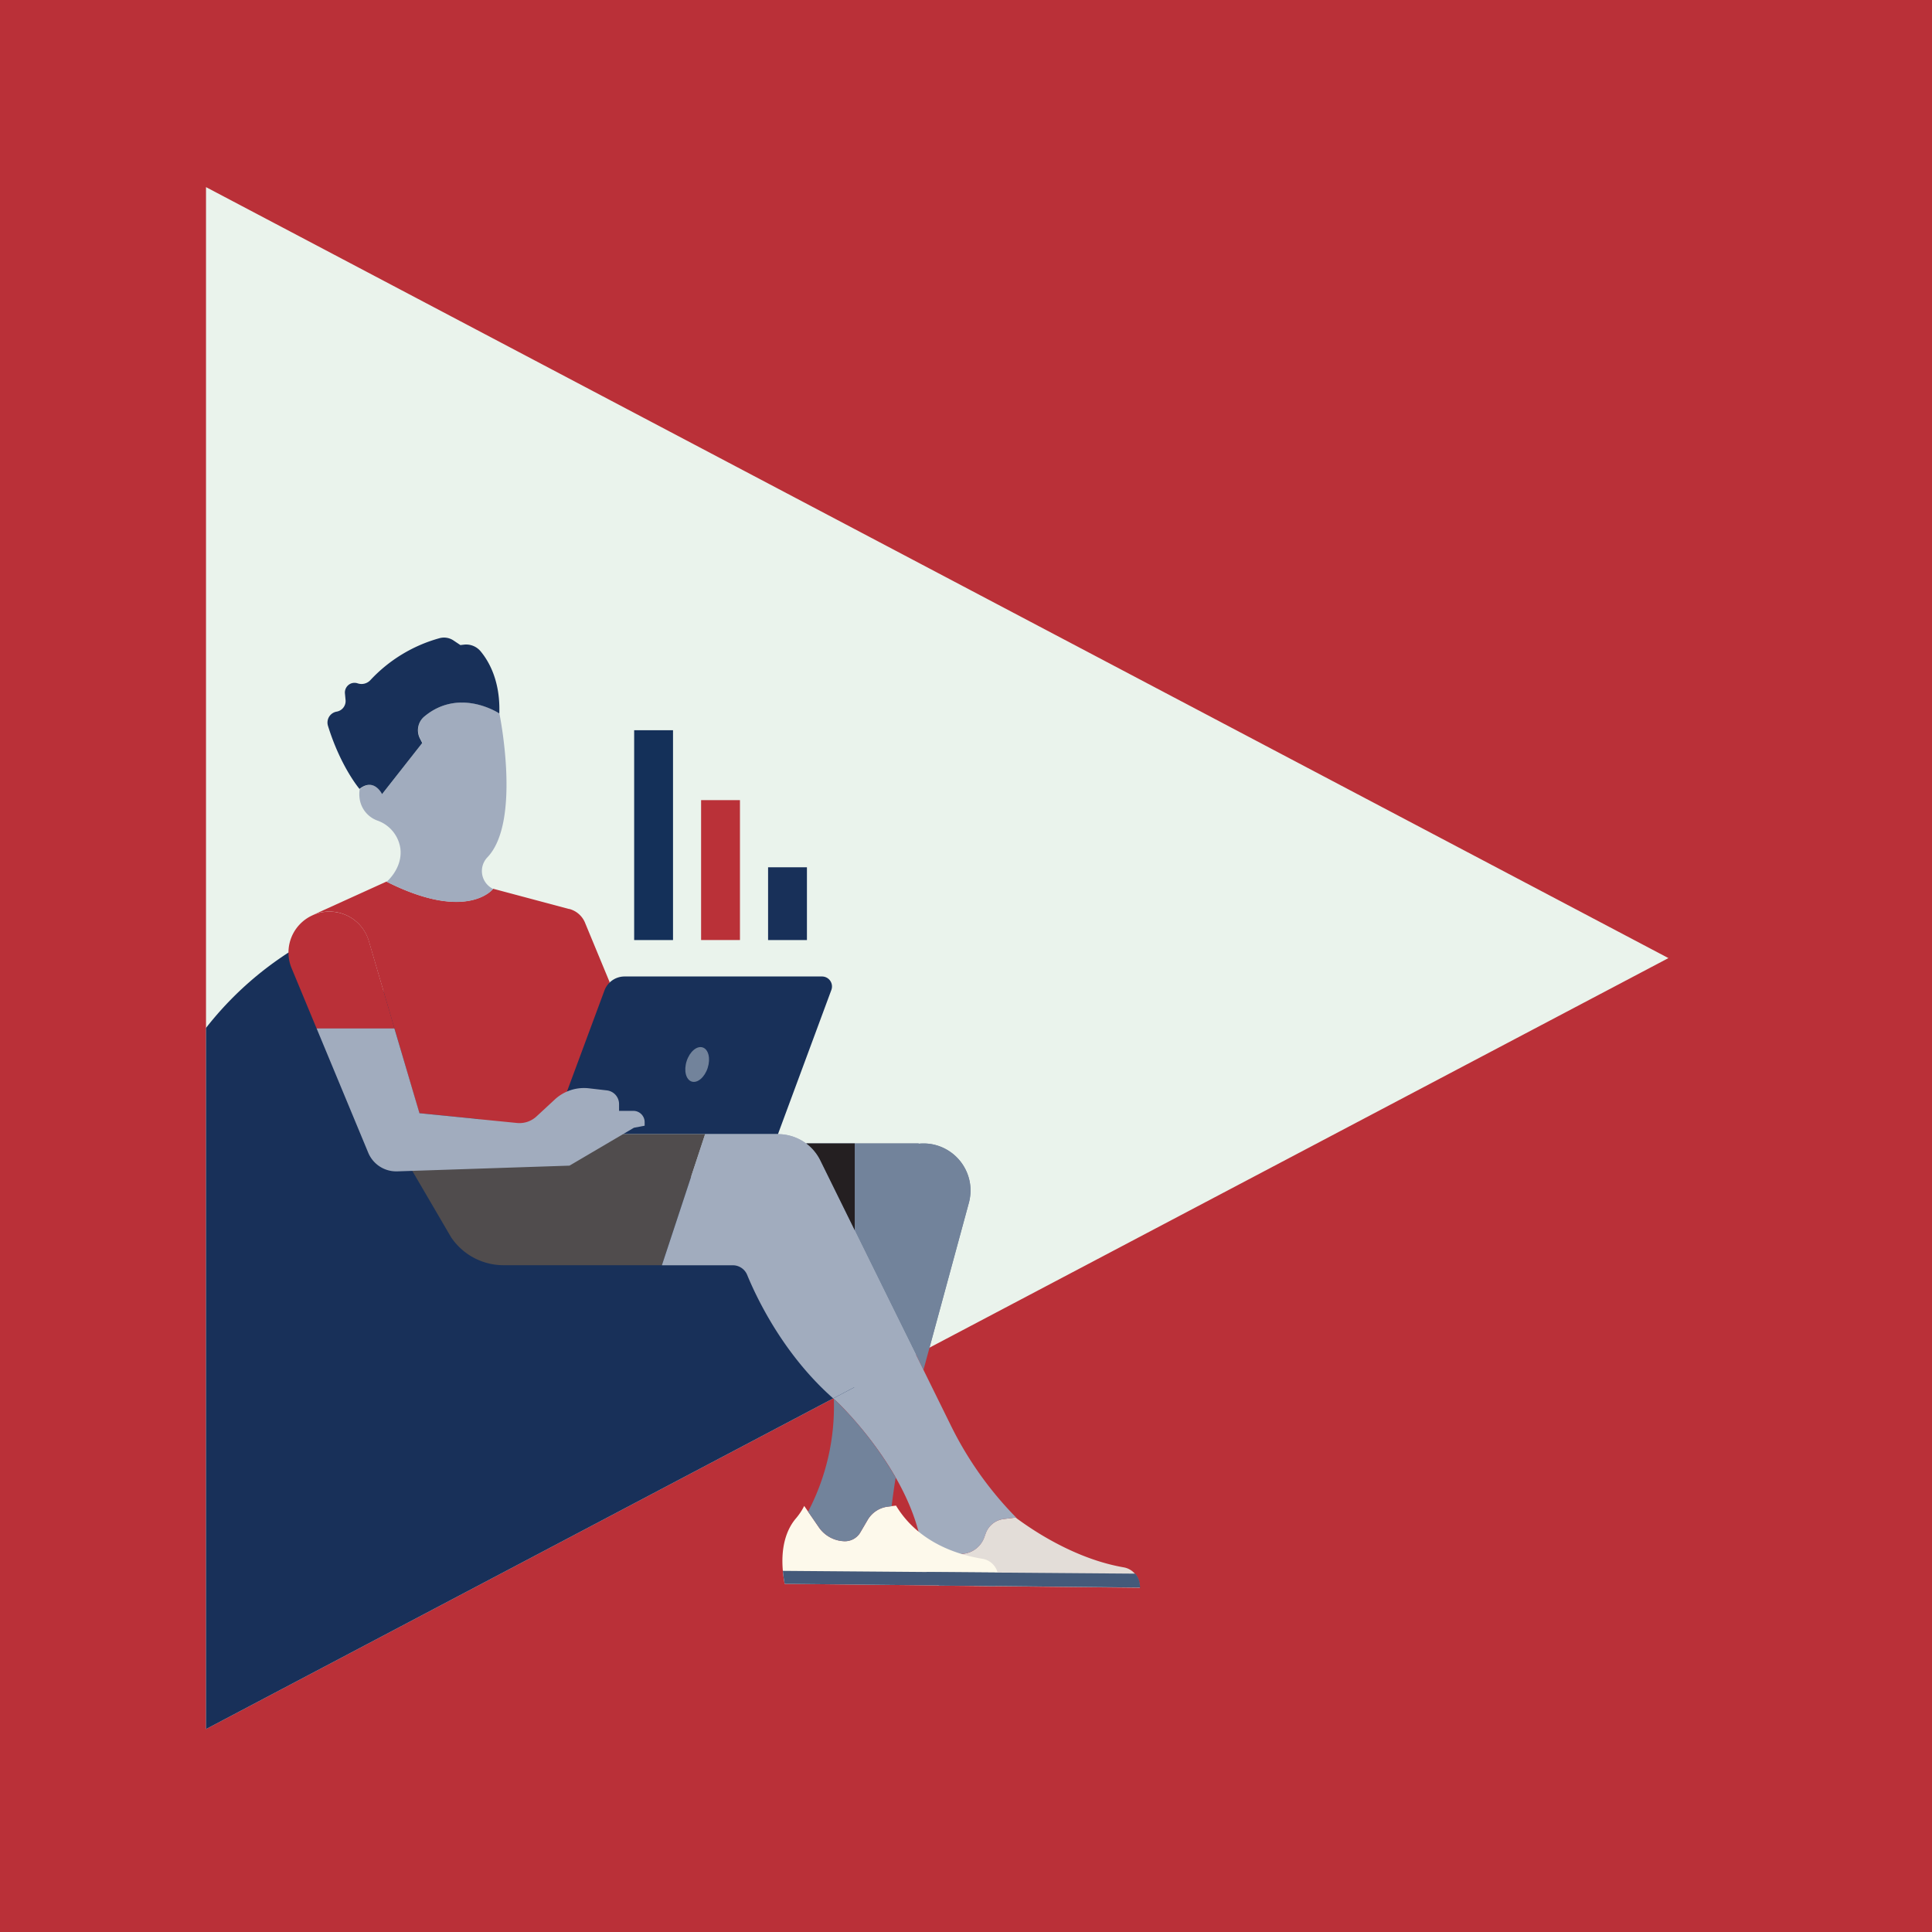 <?xml version="1.0" encoding="UTF-8"?> <svg xmlns="http://www.w3.org/2000/svg" xmlns:xlink="http://www.w3.org/1999/xlink" viewBox="0 0 540 540"><defs><style>.cls-1{fill:none;}.cls-2{fill:#ba3038;}.cls-3{fill:#eaf3ec;}.cls-4{fill:#72839b;}.cls-5{fill:#e3ddd8;}.cls-6{fill:#a1acbe;}.cls-7{fill:#fdf9eb;}.cls-8{fill:#445a7a;}.cls-9{clip-path:url(#clip-path);}.cls-10{fill:#183059;}.cls-11{fill:#504c4d;}.cls-12{fill:#241f21;}.cls-13{fill:#ba3138;}.cls-14{fill:#143059;}</style><clipPath id="clip-path"><polygon class="cls-1" points="57.58 52.3 57.58 483.28 466.33 267.79 57.58 52.3"></polygon></clipPath></defs><g id="BG"><rect class="cls-2" width="540" height="540"></rect></g><g id="Illos"><polygon class="cls-3" points="57.58 52.3 57.58 483.28 466.33 267.79 57.58 52.3"></polygon><path class="cls-4" d="M258.12,382.86l-9-18.19-19.89-40.36a13.22,13.22,0,0,0-3.91-4.71h31.45v.07a13.87,13.87,0,0,1,3.15.05,13.2,13.2,0,0,1,11.19,11,13.39,13.39,0,0,1-.31,5.49Z"></path><path class="cls-5" d="M257.26,437.59a41.51,41.51,0,0,0-2.28-7.8v0l8.06,4.07a7.1,7.1,0,0,0,4,.7l2.32-.29a7,7,0,0,0,5.73-4.59l.4-1.1a6.13,6.13,0,0,1,5-4l3.37-.42h0q3.4,2.52,7,4.71c6.92,4.18,14.89,7.77,23.27,9.22a5.33,5.33,0,0,1,4.33,4.61l.13,1.08-56.33-.58Z"></path><path class="cls-6" d="M197.09,317h20.35a13.18,13.18,0,0,1,11.83,7.36l36.41,73.89a98.9,98.9,0,0,0,18.62,26.19l-.39-.28h0l-3.37.42a6.13,6.13,0,0,0-5,4l-.4,1.1a7,7,0,0,1-5.73,4.59l-2.32.29a7.1,7.1,0,0,1-4-.7L257.4,431c-4.13-21.09-23.58-39.33-23.58-39.33-14.07-12-21.88-27.78-25-35.37a4.33,4.33,0,0,0-3.87-2.65H185Z"></path><path class="cls-7" d="M278.2,443.3l-58.88-.61c-1.91-10.15.88-15.66,3.15-18.3a17.39,17.39,0,0,0,2.31-3.48l4.08,5.94a9,9,0,0,0,7.12,3.91,5,5,0,0,0,4.49-2.47l2.05-3.5a7.61,7.61,0,0,1,5.62-3.69l2.3-.28c6.36,10.54,17.64,13.83,24.15,14.86a5.28,5.28,0,0,1,4.34,6.1A3,3,0,0,1,278.2,443.3Z"></path><path class="cls-4" d="M233.06,391c.25.23.5.46.76.68A101.69,101.69,0,0,1,250.35,413c-.43,2.58-.81,5.26-1.13,8l-1.08.13a7.61,7.61,0,0,0-5.62,3.69l-2.05,3.5a5,5,0,0,1-4.49,2.47,9,9,0,0,1-7.12-3.91l-3-4.36A63.36,63.36,0,0,0,233.06,391Z"></path><path class="cls-8" d="M258.91,439.39l58.41.45a5.41,5.41,0,0,1,1.24,2.81l.13,1.08-56.33-.58Z"></path><path class="cls-8" d="M278.2,443.3l-58.88-.61q-.36-1.92-.51-3.63l60,.47a5.31,5.31,0,0,1,.11,2.25A3,3,0,0,1,278.2,443.3Z"></path><g class="cls-9"><path class="cls-10" d="M38.49,346.14a85.26,85.26,0,0,1,7-38.53h0a93.93,93.93,0,0,1,35.17-41.39h0l112.46,46-16,3-18,10.59H146.65s64.3,3.38,65.26,5.69c3.18,7.58,7.84,39.09,21.91,51.06a90.5,90.5,0,0,1,6.45,7C224.37,423.62,92.41,500.65,92.41,500.65c-25.09-.21-45.11-2.59-60.83-5.81C-.2,488.31,41.35,384.91,38.9,352.56,38.73,350.32,38.6,348.18,38.49,346.14Z"></path><path class="cls-2" d="M134.05,312.83l-16.86-1.69L103.07,263a11.44,11.44,0,0,0-11-8.21,11.27,11.27,0,0,0-4.72,1l20.68-9.39c22.66,11.43,29.78,2,29.78,2l21.21,5.66h0l.12,0a6.58,6.58,0,0,1,4.46,4.05l6.8,16.42L156.22,317l-22.77-1.56A19.85,19.85,0,0,1,134.05,312.83Z"></path><path class="cls-6" d="M106.84,221.92l11.23-14.29-.7-1.39a4.89,4.89,0,0,1,1.21-5.92c9.86-8.36,21-.92,21-.92s6.22,30.16-3.33,40.2a5.55,5.55,0,0,0,1.45,8.79l.15.07s-7.12,9.39-29.78-2c0,0,4.54-3.8,3.83-9.34a9.73,9.73,0,0,0-6.36-7.75,7.64,7.64,0,0,1-5-6,8.77,8.77,0,0,1,0-2.8C104.54,217.26,106.84,221.92,106.84,221.92Z"></path><path class="cls-10" d="M100.48,220.51h0s-5.25-6.14-8.8-17.61a3.1,3.1,0,0,1,2.43-4h0a3,3,0,0,0,2.48-3.2l-.18-1.9A2.73,2.73,0,0,1,98.2,191h0a2.75,2.75,0,0,1,1.77,0h0a3.39,3.39,0,0,0,3.58-.93,41.44,41.44,0,0,1,19.28-11.69,4.76,4.76,0,0,1,3.92.63l1.93,1.29,1-.12a5.25,5.25,0,0,1,4.65,1.86c2.3,2.76,5.54,8.29,5.23,17.38,0,0-11.11-7.42-21,.89a5,5,0,0,0-1.23,6l.69,1.36-11.23,14.29h0S104.54,217.26,100.48,220.51Z"></path><path class="cls-10" d="M174.54,272.93h55.21a2.79,2.79,0,0,1,2.62,3.76L217.44,317H154.05l14.88-40.12A6,6,0,0,1,174.54,272.93Z"></path><path class="cls-4" d="M258.12,382.86l-9-18.19-19.89-40.36a13.22,13.22,0,0,0-3.91-4.71h31.45v.07a13.87,13.87,0,0,1,3.15.05,13.2,13.2,0,0,1,11.19,11,13.39,13.39,0,0,1-.31,5.49Z"></path><ellipse class="cls-4" cx="194.85" cy="297.52" rx="5.01" ry="3.09" transform="translate(-148.03 391.92) rotate(-72.17)"></ellipse><path class="cls-11" d="M118.66,322.52l6.87-.71L143.4,317h53.69L185,353.63H140.74a17.69,17.69,0,0,1-14.65-7.8l-13.21-22.6Z"></path><path class="cls-5" d="M257.26,437.59a41.51,41.51,0,0,0-2.28-7.8v0l8.06,4.07a7.1,7.1,0,0,0,4,.7l2.32-.29a7,7,0,0,0,5.73-4.59l.4-1.1a6.13,6.13,0,0,1,5-4l3.37-.42h0q3.4,2.52,7,4.71c6.92,4.18,14.89,7.77,23.27,9.22a5.33,5.33,0,0,1,4.33,4.61l.13,1.08-56.33-.58Z"></path><path class="cls-6" d="M197.09,317h20.35a13.18,13.18,0,0,1,11.83,7.36l36.41,73.89a98.9,98.9,0,0,0,18.62,26.19l-.39-.28h0l-3.37.42a6.13,6.13,0,0,0-5,4l-.4,1.1a7,7,0,0,1-5.73,4.59l-2.32.29a7.1,7.1,0,0,1-4-.7L257.4,431c-4.13-21.09-23.58-39.33-23.58-39.33-14.07-12-21.88-27.78-25-35.37a4.33,4.33,0,0,0-3.87-2.65H185Z"></path><path class="cls-7" d="M278.2,443.3l-58.88-.61c-1.91-10.15.88-15.66,3.15-18.3a17.39,17.39,0,0,0,2.31-3.48l4.08,5.94a9,9,0,0,0,7.12,3.91,5,5,0,0,0,4.49-2.47l2.05-3.5a7.61,7.61,0,0,1,5.62-3.69l2.3-.28c6.36,10.54,17.64,13.83,24.15,14.86a5.28,5.28,0,0,1,4.34,6.1A3,3,0,0,1,278.2,443.3Z"></path><path class="cls-8" d="M258.91,439.39l58.41.45a5.41,5.41,0,0,1,1.24,2.81l.13,1.08-56.33-.58Z"></path><path class="cls-8" d="M278.2,443.3l-58.88-.61q-.36-1.92-.51-3.63l60,.47a5.31,5.31,0,0,1,.11,2.25A3,3,0,0,1,278.2,443.3Z"></path><path class="cls-4" d="M233.06,391c.25.23.5.46.76.68A101.69,101.69,0,0,1,250.35,413c-.43,2.58-.81,5.26-1.13,8l-1.08.13a7.61,7.61,0,0,0-5.62,3.69l-2.05,3.5a5,5,0,0,1-4.49,2.47,9,9,0,0,1-7.12-3.91l-3-4.36A63.36,63.36,0,0,0,233.06,391Z"></path><path class="cls-2" d="M87.38,255.81a11.27,11.27,0,0,1,4.72-1,11.44,11.44,0,0,1,11,8.21l7.17,24.46H88.5l-7-16.87a11.42,11.42,0,0,1,5.85-14.78Z"></path><path class="cls-6" d="M110.24,287.46l7,23.68,15.45,1.54h-.17l1.49.15-.18,0,.27,0H134l10.56,1.05A7,7,0,0,0,150,312l5.08-4.7a12,12,0,0,1,9.56-3.11l5,.58a3.85,3.85,0,0,1,3.39,3.82v1.9h4a3.15,3.15,0,0,1,3.15,3.15v1l-3,.57-18,10.59-24.43.81-23.73.79h-.29a8.46,8.46,0,0,1-7.81-5.22L88.5,287.46Z"></path><path class="cls-12" d="M229.27,324.31a13.22,13.22,0,0,0-3.91-4.71H238.9v24.25Z"></path></g><rect class="cls-10" x="214.69" y="242.4" width="10.86" height="20.34" transform="translate(440.23 505.15) rotate(-180)"></rect><rect class="cls-13" x="195.97" y="223.64" width="10.86" height="39.1" transform="translate(402.79 486.38) rotate(180)"></rect><rect class="cls-14" x="177.25" y="204.09" width="10.86" height="58.65" transform="translate(365.36 466.84) rotate(180)"></rect></g></svg> 